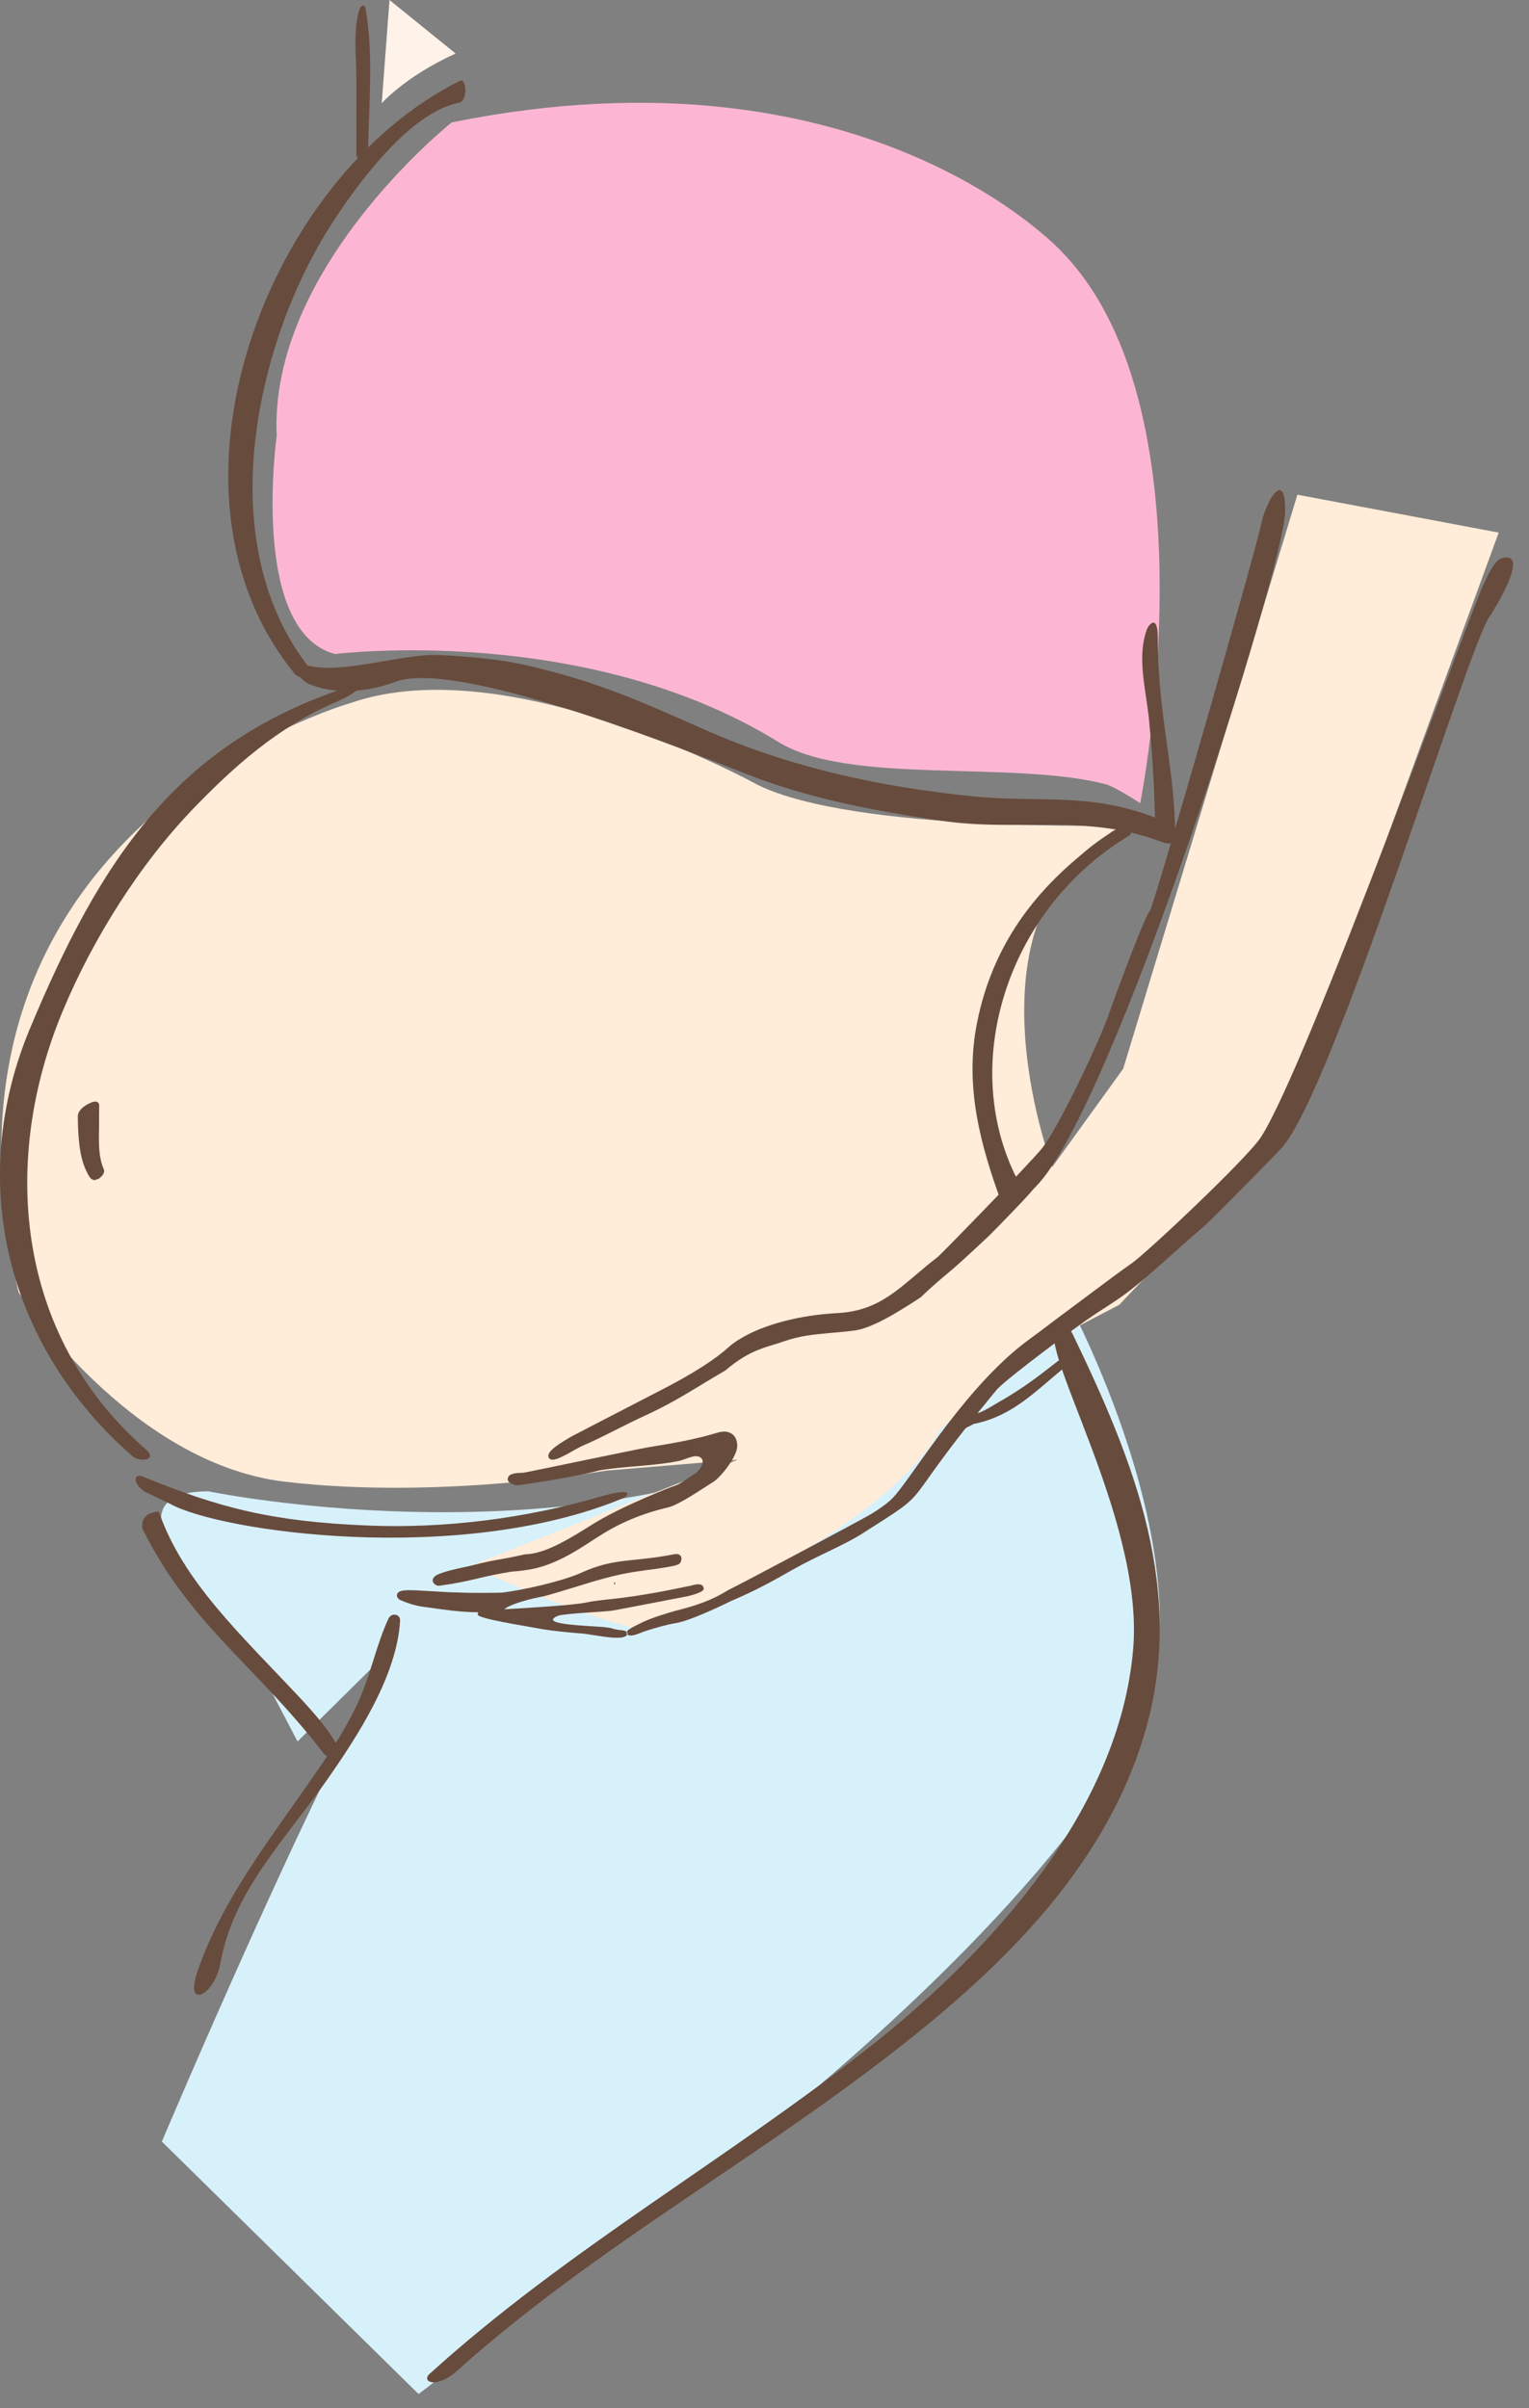 <?xml version="1.0" encoding="UTF-8" standalone="no"?>
<!DOCTYPE svg PUBLIC "-//W3C//DTD SVG 1.1//EN" "http://www.w3.org/Graphics/SVG/1.1/DTD/svg11.dtd">
<svg width="100%" height="100%" viewBox="0 0 47 74" version="1.1" xmlns="http://www.w3.org/2000/svg" xmlns:xlink="http://www.w3.org/1999/xlink" xml:space="preserve" xmlns:serif="http://www.serif.com/" style="fill-rule:evenodd;clip-rule:evenodd;stroke-linejoin:round;stroke-miterlimit:2;">
    <rect x="0" y="0" width="47" height="74" fill="#808080" stroke="none"/>
    <g transform="matrix(1,0,0,1,-174.019,-213.557)">
        <g transform="matrix(1,0,0,1,-425,38.5)">
            <g transform="matrix(0.737,0,0,0.737,599.019,175.057)">
                <g id="圖層-1" serif:id="圖層 1">
                    <g transform="matrix(1,0,0,1,18.841,29.98)">
                        <path d="M0,-24.877C0,-24.877 -7.627,-18.816 -7.301,-11.801C-7.301,-11.801 -8.438,-3.666 -4.867,-2.709C-4.867,-2.709 5.557,-4.022 13.627,0.959C16.551,2.762 23.326,1.711 27.256,2.713C27.658,2.816 28.715,3.51 28.715,3.51C28.715,3.51 31.959,-12.732 25.471,-19.455C25.471,-19.455 17.357,-28.387 0,-24.877" style="fill:rgb(252,182,211);fill-rule:nonzero;"/>
                    </g>
                    <g transform="matrix(1,0,0,1,38.954,96.869)">
                        <path d="M0,-39.791L3.57,-41.545L5.518,-42.742C5.518,-42.742 11.443,-31.861 8.686,-25.162C8.686,-25.162 5.199,-16.311 -15.332,-1.746L-21.496,2.951L-32.203,-7.574C-32.203,-7.574 -25.645,-23.09 -22.4,-28.352L-26.543,-24.258L-28.811,-28.582C-28.811,-28.582 -35.447,-34.687 -30.256,-34.687C-30.256,-34.687 -11.031,-30.699 0,-39.791" style="fill:rgb(215,241,251);fill-rule:nonzero;"/>
                    </g>
                    <g transform="matrix(1,0,0,1,14.626,59.289)">
                        <path d="M0,-29.978C0,-29.978 -18.393,-24.779 -13.85,-5.404C-13.85,-5.404 -9.23,1.725 -2.742,2.492C3.748,3.26 10.643,2.031 10.643,2.031L16.143,1.574L4.984,6C4.984,6 10.137,8.395 12.4,8.684C12.4,8.684 22.289,4.609 24.578,0.32L27.867,-2.691L32.059,-4.887L38.629,-11.807L47.883,-37.082L39.486,-38.662L32.221,-14.728L29.266,-10.637C29.266,-10.637 25.162,-21.492 32.303,-24.876C32.303,-24.876 21.027,-24.568 16.971,-26.566C16.971,-26.566 6.652,-32.283 0,-29.978" style="fill:rgb(255,236,217);fill-rule:nonzero;"/>
                    </g>
                    <g transform="matrix(1,0,0,1,3.487,48.992)">
                        <path d="M0,-2.842C-0.111,-2.756 -0.242,-2.619 -0.242,-2.44C-0.23,-1.653 -0.195,-0.832 0.102,-0.192L0.125,-0.147C0.219,0.06 0.312,0.23 0.484,0.209C0.514,0.203 0.539,0.183 0.568,0.172L0.623,0.168L0.693,0.107C0.91,-0.082 0.855,-0.203 0.838,-0.252C0.639,-0.694 0.633,-1.244 0.641,-1.772C0.645,-1.924 0.645,-2.074 0.645,-2.225C0.646,-2.434 0.645,-2.641 0.65,-2.85C0.656,-2.971 0.615,-3.037 0.533,-3.057C0.459,-3.072 0.354,-3.047 0.221,-2.977C0.131,-2.932 0.059,-2.887 0,-2.842" style="fill:rgb(103,75,60);fill-rule:nonzero;"/>
                    </g>
                    <g transform="matrix(1,0,0,1,16.488,34.295)">
                        <path d="M0,-5.867C2.027,-6.625 8.416,-4.508 14.523,-2.068C17.178,-1.01 19.98,-0.486 22.74,-0.078C25.977,0.403 28.771,-0.383 31.904,0.789C32.959,1.186 32.33,0.035 31.59,-0.242C28.842,-1.271 26.869,-0.806 24.041,-1.097C20.262,-1.482 16.51,-2.275 12.928,-3.861C10.127,-5.096 8.445,-5.865 5.516,-6.545C4.387,-6.808 2.969,-6.933 1.826,-6.984C0.309,-7.053 -2.184,-6.168 -3.65,-6.545C-4.373,-6.73 -4.096,-5.867 -3.406,-5.707C-3.406,-5.707 -2.027,-5.109 0,-5.867" style="fill:rgb(103,75,60);fill-rule:nonzero;"/>
                    </g>
                    <g transform="matrix(1,0,0,1,19.188,28.313)">
                        <path d="M0,-24.944C-8.084,-20.935 -13.092,-7.774 -6.886,-0.209C-6.689,0.03 -5.804,0.13 -6.14,-0.28C-9.168,-3.971 -9.102,-9.128 -7.818,-13.506C-7.222,-15.542 -6.335,-17.513 -5.159,-19.282C-4.137,-20.819 -2.038,-23.641 -0.045,-24.03C0.337,-24.105 0.263,-25.074 0,-24.944" style="fill:rgb(103,75,60);fill-rule:nonzero;"/>
                    </g>
                    <g transform="matrix(1,0,0,1,14.994,6.589)">
                        <path d="M0,-6.203C-0.274,-5.311 -0.131,-4.291 -0.131,-3.363L-0.131,-0.113C-0.131,0.063 0.359,0.215 0.359,0.008C0.359,-2.006 0.614,-4.237 0.253,-6.217C0.217,-6.418 0.055,-6.38 0,-6.203" style="fill:rgb(103,75,60);fill-rule:nonzero;"/>
                    </g>
                    <g transform="matrix(1,0,0,1,47.825,34.594)">
                        <path d="M0,-8.324C-0.414,-7.146 -0.021,-5.812 0.098,-4.588C0.248,-3.049 0.342,-1.506 0.355,0.041C0.359,0.432 1.193,0.672 1.191,0.213C1.166,-2.652 0.461,-4.801 0.461,-8.039C0.461,-8.996 0.086,-8.568 0,-8.324" style="fill:rgb(103,75,60);fill-rule:nonzero;"/>
                    </g>
                    <g transform="matrix(1,0,0,1,14.626,60.962)">
                        <path d="M0,-32.353C-7.281,-30.017 -10.461,-25.064 -13.387,-18.051C-15.99,-11.811 -14.459,-4.93 -9.107,-0.25C-8.801,0.018 -8.021,-0.07 -8.549,-0.533C-14.025,-5.318 -14.582,-12.643 -12.012,-18.801C-10.75,-21.826 -8.797,-24.939 -6.512,-27.3C-4.893,-28.972 -3.072,-30.617 -0.701,-31.652C0.945,-32.371 0,-32.353 0,-32.353" style="fill:rgb(103,75,60);fill-rule:nonzero;"/>
                    </g>
                    <g transform="matrix(1,0,0,1,25.655,66.034)">
                        <path d="M0,-0.031C-0.002,-0.049 -0.02,-0.054 -0.027,-0.066C-0.029,-0.058 -0.041,-0.052 -0.041,-0.045L-0.041,0.022L-0.02,0.035C-0.002,0.012 0.002,-0.011 0,-0.031" style="fill:rgb(103,75,60);fill-rule:nonzero;"/>
                    </g>
                    <g transform="matrix(1,0,0,1,47.044,49.753)">
                        <path d="M0,-14.878C0.406,-15.12 -0.283,-15.335 -0.635,-15.095C-3.287,-13.271 -5.547,-10.877 -6.297,-7.091C-6.82,-4.445 -6.154,-2.009 -5.25,0.457C-4.939,0.075 -4.787,-0.074 -4.523,-0.402C-7.123,-5.209 -5.107,-11.785 0,-14.878" style="fill:rgb(103,75,60);fill-rule:nonzero;"/>
                    </g>
                    <g transform="matrix(1,0,0,1,47.263,86.121)">
                        <path d="M0,-17.369C-0.562,-10.715 -5.848,-4.851 -10.83,-0.9C-16.9,3.912 -23.602,7.651 -29.35,12.863C-29.705,13.186 -29.066,13.504 -28.209,12.738C-22.625,7.746 -16.463,4.373 -10.518,-0.168C-5.807,-3.767 -1.301,-7.982 0.449,-13.754C2.268,-19.758 0,-25.26 -2.531,-30.51C-2.682,-30.822 -3.07,-30.873 -3.109,-30.857C-4.328,-30.381 0.471,-22.92 0,-17.369" style="fill:rgb(103,75,60);fill-rule:nonzero;"/>
                    </g>
                    <g transform="matrix(1,0,0,1,22.988,19.582)">
                        <path d="M0,41.273C0.162,41.318 0.475,41.162 1.027,40.845C1.131,40.789 1.23,40.736 1.262,40.72C1.717,40.531 2.266,40.255 2.797,39.986C3.186,39.791 3.557,39.607 3.873,39.461C4.82,39.031 5.533,38.603 6.35,38.105C6.629,37.935 6.926,37.759 7.264,37.56C7.518,37.343 7.76,37.168 7.998,37.021C8.477,36.732 8.857,36.613 9.266,36.488C9.4,36.447 9.537,36.406 9.68,36.355C10.381,36.111 10.924,36.062 11.611,36C11.912,35.974 12.254,35.945 12.641,35.896C13.107,35.834 13.73,35.56 14.588,35.033C14.848,34.878 15.098,34.716 15.314,34.576L15.438,34.49C15.842,34.091 16.289,33.716 16.727,33.349C17.154,32.99 18.281,31.927 18.281,31.927C18.562,31.648 19.611,30.568 19.908,30.236C20.006,30.128 20.088,30.019 20.201,29.908C23.461,26.681 30.561,4.061 30.611,1.787C30.652,-0.045 29.842,1.231 29.625,2.229C29.436,3.225 25.146,18.185 24.975,18.388C24.699,18.722 23.342,22.455 23.244,22.748C22.945,23.638 21.193,27.435 20.422,28.359C20.311,28.494 19.973,28.857 19.539,29.32C19.268,29.607 16.307,32.685 16.105,32.843C15.793,33.082 15.52,33.314 15.25,33.541C14.799,33.921 14.381,34.283 13.922,34.56C13.305,34.941 12.67,35.13 11.932,35.169C10.361,35.25 8.846,35.65 7.889,36.238C7.695,36.351 7.523,36.476 7.375,36.611C6.84,37.099 5.904,37.695 4.701,38.318C3.438,38.968 2.17,39.628 0.902,40.283C0.846,40.312 0.717,40.386 0.572,40.476C-0.125,40.9 -0.154,41.082 -0.102,41.195C-0.082,41.238 -0.047,41.259 0,41.273" style="fill:rgb(103,75,60);fill-rule:nonzero;"/>
                    </g>
                    <g transform="matrix(1,0,0,1,26.134,64.995)">
                        <path d="M0,3.079C0,3.071 0.008,3.065 0.01,3.058C-0.025,3.011 -0.088,2.991 -0.199,2.979C-0.32,2.966 -0.488,2.95 -0.645,2.892C-0.676,2.884 -0.723,2.876 -0.82,2.862C-1.34,2.788 -3.785,2.77 -2.867,2.378C-2.639,2.28 -0.914,2.214 -0.584,2.159C-0.424,2.136 2.555,1.558 2.555,1.558C2.648,1.536 3.234,1.395 3.219,1.247C3.184,0.911 2.721,1.132 2.543,1.147C-0.232,1.737 -0.879,1.651 -1.664,1.819C-2.234,1.94 -4.297,2.061 -5.098,2.104C-5.082,2.091 -5.051,2.063 -5.01,2.038C-4.711,1.856 -3.988,1.657 -3.451,1.563C-3.023,1.448 -2.592,1.315 -2.18,1.188C-1.348,0.929 -0.484,0.661 0.396,0.534C0.51,0.518 0.637,0.503 0.762,0.481C1.168,0.429 1.625,0.37 1.984,0.29C2.053,0.268 2.131,0.251 2.195,0.212C2.301,0.145 2.402,-0.271 1.971,-0.187C0.234,0.151 -0.49,-0.046 -1.838,0.559C-2.648,0.931 -4.332,1.313 -5.225,1.413C-5.225,1.413 -6.471,1.44 -7.084,1.401C-7.191,1.407 -7.67,1.382 -7.896,1.366C-8.678,1.329 -9.281,1.251 -9.488,1.378C-9.555,1.419 -9.576,1.47 -9.576,1.503C-9.592,1.565 -9.559,1.626 -9.492,1.688L-9.469,1.706C-8.906,1.96 -8.502,2.003 -8.285,2.026C-8.25,2.03 -8.223,2.034 -8.199,2.038C-7.588,2.128 -6.986,2.21 -6.367,2.227L-6.322,2.229C-6.289,2.227 -6.205,2.224 -6.189,2.239C-6.189,2.239 -6.186,2.259 -6.209,2.313C-6.295,2.485 -4.197,2.804 -3.555,2.925C-3.09,3.009 -2.521,3.059 -2.027,3.102L-1.771,3.124C-1.684,3.132 -1.547,3.155 -1.391,3.181C-0.746,3.282 -0.242,3.35 -0.037,3.225C0,3.202 0.016,3.181 0.027,3.159L0.004,3.147L0,3.079Z" style="fill:rgb(103,75,60);fill-rule:nonzero;"/>
                    </g>
                    <g transform="matrix(1,0,0,1,61.888,66.843)">
                        <path d="M0,-42.495C-0.176,-42.39 -7.355,-22.4 -9.301,-19.423C-9.879,-18.538 -14.07,-14.593 -14.688,-14.167C-15.063,-13.908 -15.816,-13.349 -16.596,-12.765C-16.895,-12.544 -17.193,-12.318 -17.48,-12.105C-17.605,-12.009 -17.729,-11.917 -17.848,-11.831C-18.373,-11.431 -18.797,-11.113 -18.955,-11.001C-20.855,-9.62 -22.506,-7.31 -23.598,-5.781C-24.107,-5.064 -24.512,-4.497 -24.756,-4.285C-24.963,-4.101 -25.23,-3.915 -25.541,-3.722C-25.885,-3.515 -30.59,-1.005 -31.498,-0.552C-32.227,-0.105 -32.813,0.09 -33.703,0.317C-34.039,0.405 -34.824,0.651 -35.176,0.84C-35.199,0.85 -35.234,0.87 -35.27,0.887C-35.373,0.934 -35.514,1.008 -35.611,1.071C-35.674,1.108 -35.729,1.153 -35.744,1.21C-35.732,1.221 -35.717,1.223 -35.713,1.241C-35.709,1.26 -35.713,1.284 -35.727,1.311L-35.699,1.323C-35.512,1.422 -35.23,1.243 -34.861,1.13C-34.607,1.049 -34.027,0.881 -33.727,0.838C-33.053,0.741 -31.387,-0.093 -31.387,-0.093C-30.373,-0.525 -29.754,-0.867 -28.834,-1.39C-27.834,-1.958 -26.705,-2.408 -25.965,-2.874C-22.666,-4.976 -24.729,-3.574 -20.309,-8.906C-20.037,-9.224 -18.211,-10.615 -17.086,-11.433C-16.713,-11.706 -16.412,-11.917 -16.279,-12.003C-16.242,-12.027 -16.213,-12.048 -16.174,-12.074C-15.785,-12.326 -15.41,-12.564 -15.082,-12.798C-14.148,-13.46 -12.756,-14.79 -11.654,-15.728C-11.326,-16.011 -8.779,-18.603 -8.451,-18.958C-6.287,-21.298 -0.736,-39.669 0.221,-41.108C0.697,-41.827 1.893,-43.917 0.715,-43.557C0.352,-43.399 0.023,-42.511 0,-42.495" style="fill:rgb(103,75,60);fill-rule:nonzero;"/>
                    </g>
                    <g transform="matrix(1,0,0,1,18.322,59.682)">
                        <path d="M0,6.437C0.744,6.333 1.135,6.242 1.543,6.148C1.926,6.054 2.32,5.96 3.031,5.845C3.271,5.833 3.518,5.8 3.797,5.755C4.6,5.607 5.273,5.24 5.828,4.904C6.053,4.765 6.273,4.623 6.49,4.48L6.689,4.355C7.537,3.81 8.459,3.425 9.543,3.169C10.023,3.054 10.955,2.396 11.424,2.109C11.742,1.916 12.434,1.033 12.428,0.607C12.428,0.375 12.344,0.195 12.195,0.097C12.043,-0.004 11.84,-0.016 11.605,0.054C10.604,0.355 9.703,0.501 8.746,0.658C8.271,0.734 3.568,1.728 3.496,1.726C3.309,1.73 3.09,1.736 2.959,1.814C2.898,1.851 2.877,1.9 2.865,1.931C2.799,2.136 3.064,2.21 3.213,2.25C3.248,2.263 5.779,1.888 6.66,1.63C7.189,1.539 7.727,1.494 8.246,1.451C8.715,1.412 9.195,1.367 9.654,1.296C9.768,1.277 9.881,1.251 10.008,1.23C10.289,1.173 10.688,0.914 10.914,1.103C11.127,1.281 10.813,1.673 10.674,1.757C10.5,1.865 10.018,2.21 9.854,2.257C9.717,2.292 7.586,3.128 6.414,3.861C5.516,4.421 4.451,5.109 3.58,5.126C2.377,5.394 2.504,5.3 1.289,5.607C1.045,5.666 0.254,5.806 -0.102,5.988C-0.301,6.089 -0.279,6.23 -0.27,6.265C-0.229,6.373 -0.092,6.453 0,6.437" style="fill:rgb(103,75,60);fill-rule:nonzero;"/>
                    </g>
                    <g transform="matrix(1,0,0,1,16.197,83.528)">
                        <path d="M0,-16.029C-0.525,-14.881 -0.74,-13.67 -1.275,-12.515C-1.904,-11.162 -2.803,-9.925 -3.656,-8.705C-5.311,-6.341 -7.039,-4.041 -7.973,-1.293C-8.508,0.283 -7.248,-0.316 -7.006,-1.67C-6.471,-4.675 -4.322,-6.793 -2.584,-9.279C-1.275,-11.146 0.357,-13.654 0.49,-15.953C0.506,-16.228 0.131,-16.312 0,-16.029" style="fill:rgb(103,75,60);fill-rule:nonzero;"/>
                    </g>
                    <g transform="matrix(1,0,0,1,5.788,73.321)">
                        <path d="M0,-9.9C1.979,-5.687 4.762,-4.023 7.686,-0.244C8.068,0.258 9.459,0.393 6.729,-2.523C4.262,-5.16 1.838,-7.384 0.836,-10.293C-0.295,-10.23 0.404,-9.095 0,-9.9" style="fill:rgb(103,75,60);fill-rule:nonzero;"/>
                    </g>
                    <g transform="matrix(1,0,0,1,7.107,63.992)">
                        <path d="M0,-1.283C2.125,-0.113 12.057,1.285 18.842,-1.508C19.166,-1.642 19.318,-1.994 17.936,-1.59C14.756,-0.662 11.385,-0.252 8.207,-0.385C4.232,-0.551 2.055,-1.113 -1.166,-2.431C-1.504,-2.568 -1.611,-2.187 -1.092,-1.808L0,-1.283Z" style="fill:rgb(103,75,60);fill-rule:nonzero;"/>
                    </g>
                    <g transform="matrix(1,0,0,1,40.612,56.621)">
                        <path d="M0,2.752C1.824,2.389 2.844,1.08 4.201,0.074C4.316,-0.008 4.09,-0.305 3.979,-0.223C3.471,0.15 2.971,0.561 2.461,0.93C1.988,1.272 1.51,1.578 1.025,1.852C0.715,2.027 0.086,2.469 -0.217,2.313C-0.352,2.244 -0.625,3.057 -0.498,3.01L0,2.752Z" style="fill:rgb(103,75,60);fill-rule:nonzero;"/>
                    </g>
                    <g transform="matrix(1,0,0,1,16.245,4.307)">
                        <path d="M0,-4.307L-0.324,0C-0.324,0 0.648,-1.118 2.758,-2.075L0,-4.307Z" style="fill:rgb(255,242,232);fill-rule:nonzero;"/>
                    </g>
                </g>
            </g>
        </g>
    </g>
</svg>
